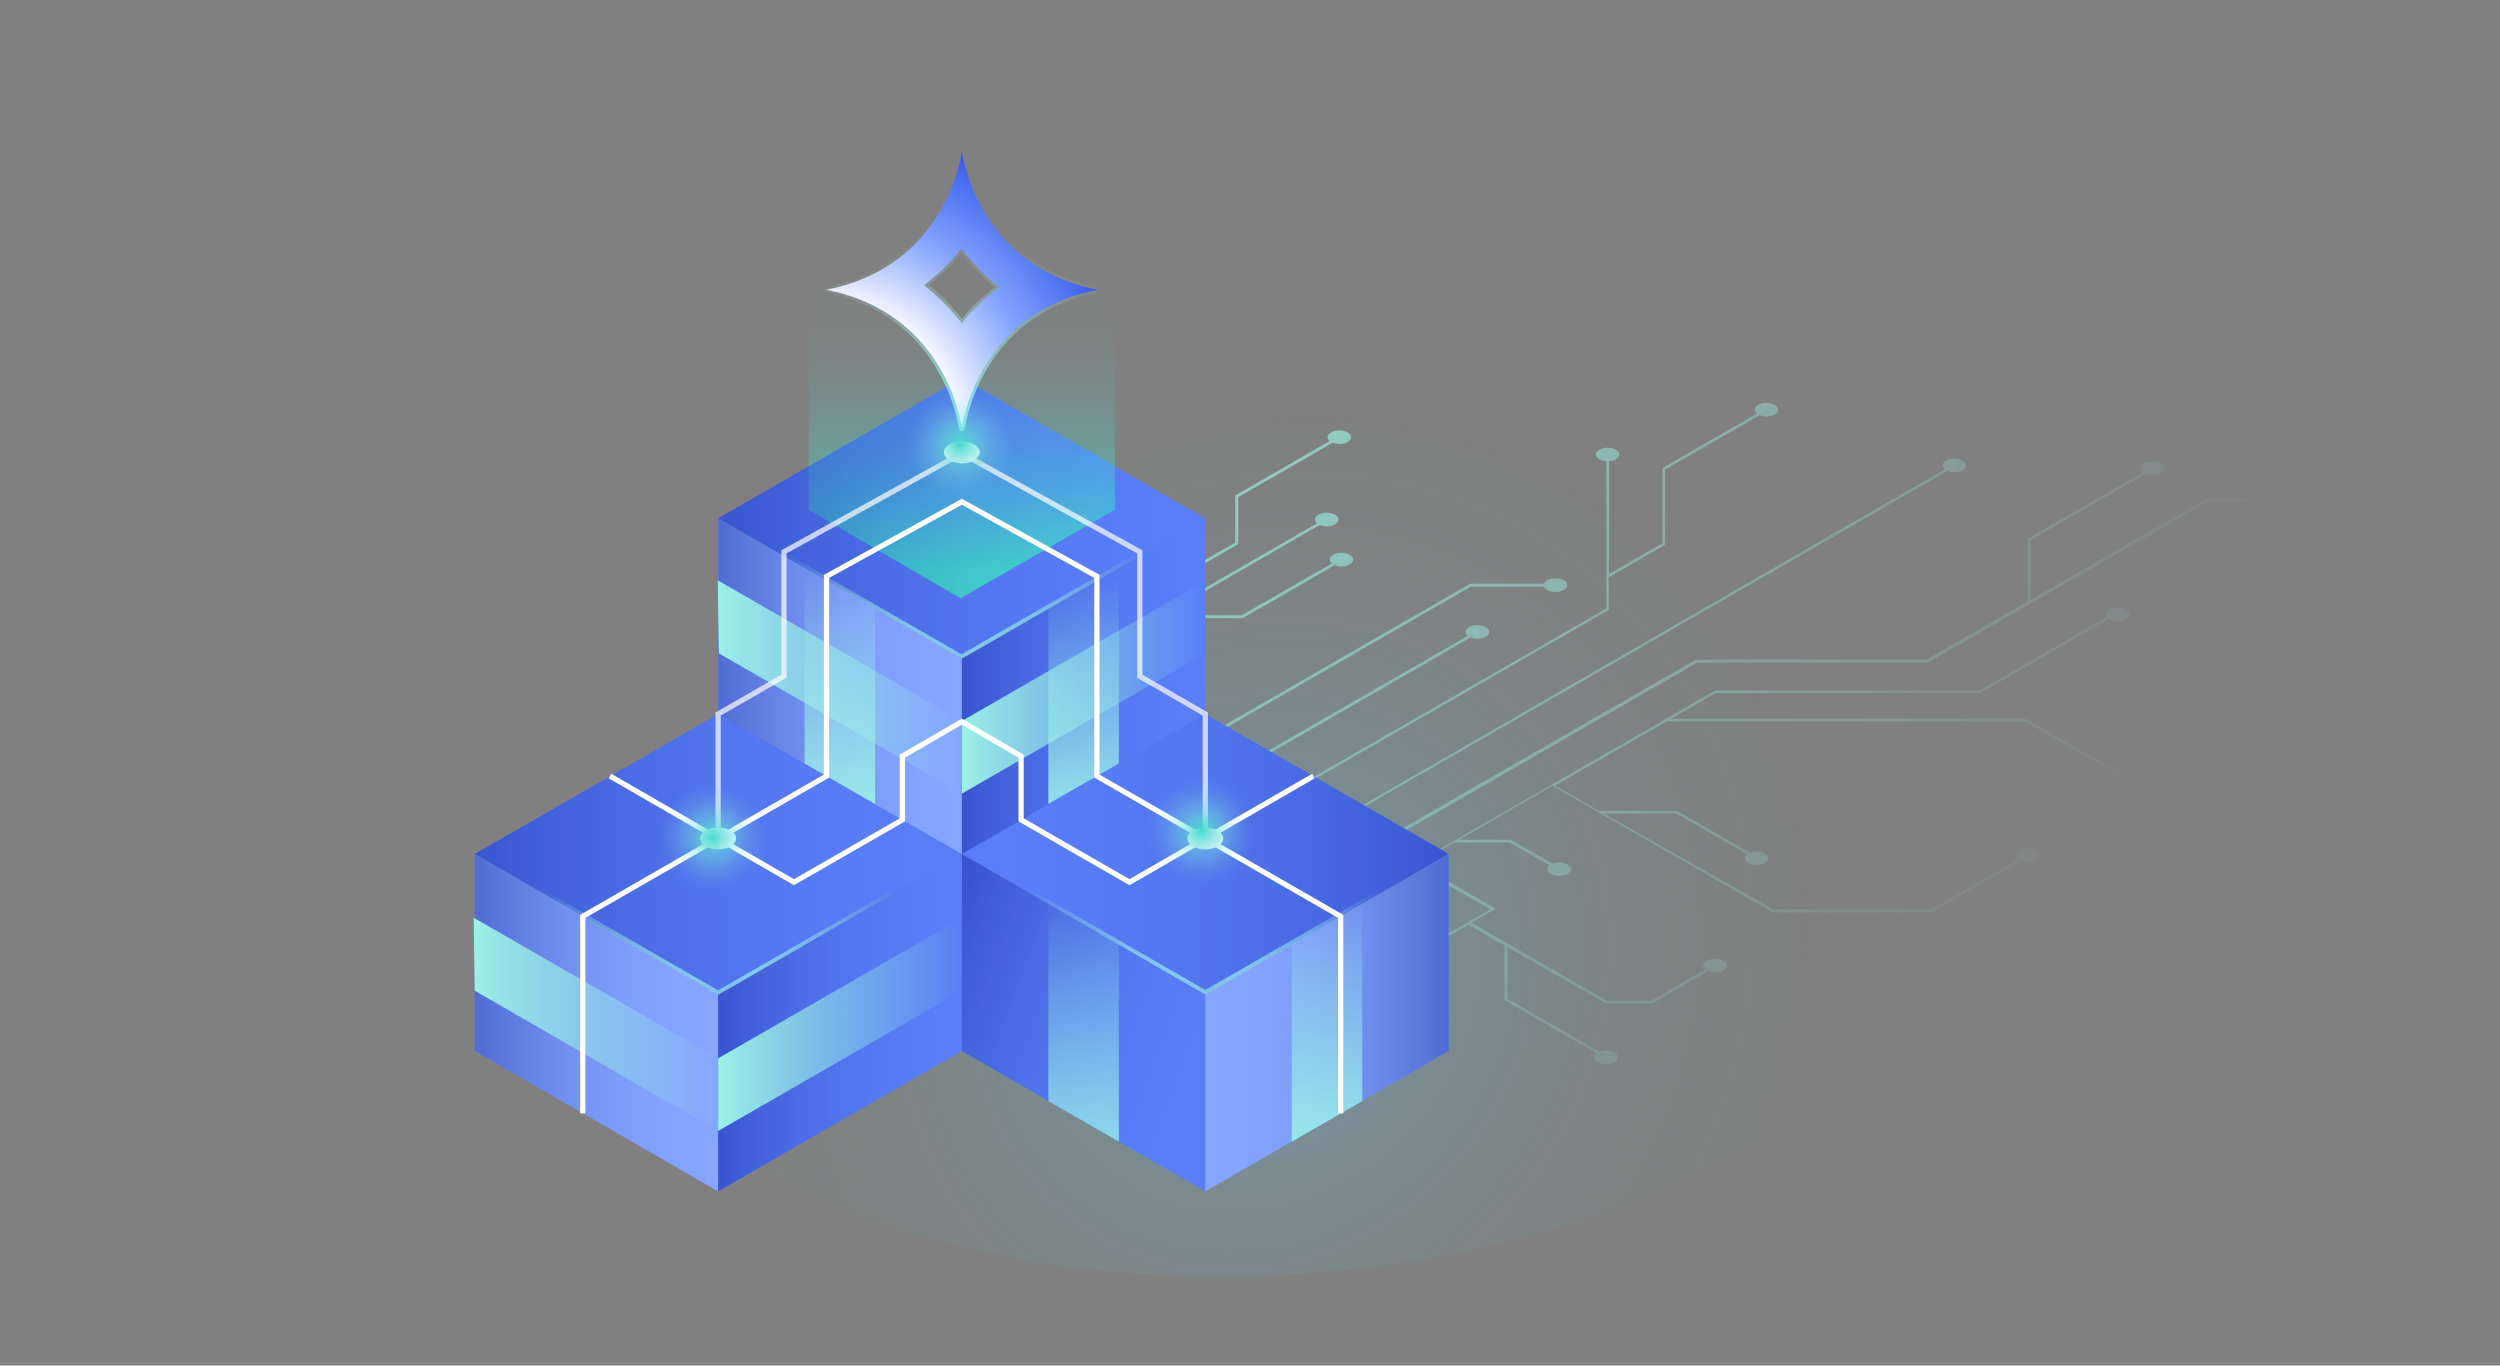 <svg width="476" height="260" viewBox="0 0 476 260" fill="none" xmlns="http://www.w3.org/2000/svg">
<rect x="0" y="0" width="476" height="260" fill="#808080" stroke="none"/>
<g clip-path="url(#clip0_2571_13441)">
<g clip-path="url(#clip1_2571_13441)">
<path opacity="0.4" d="M237.406 64.271C316.998 56.692 385.382 90.291 390.068 139.362C394.753 188.434 334.094 234.348 254.439 241.99C174.847 249.568 106.526 215.906 101.841 166.835C97.155 117.763 157.814 71.849 237.406 64.271Z" fill="url(#paint0_radial_2571_13441)"/>
<path d="M194.349 189.697L203.024 194.686L201.061 195.823C201.188 195.949 201.314 196.076 201.441 196.202L203.531 195.002L209.862 198.665L207.456 200.055C207.583 200.181 207.773 200.244 207.963 200.37L210.369 198.981L211.382 199.612C211.635 199.549 211.825 199.486 212.079 199.423L192.133 187.929C192.893 188.497 193.653 189.066 194.349 189.697Z" fill="url(#paint1_radial_2571_13441)"/>
<path d="M495.303 94.396C494.417 93.891 493.024 93.891 492.138 94.396C491.821 94.585 491.631 94.838 491.504 95.027H419.954L386.585 114.227V102.859L408.557 90.228C409.443 90.607 410.646 90.543 411.406 90.101C412.293 89.596 412.293 88.775 411.406 88.27C410.52 87.765 409.127 87.765 408.24 88.27C407.48 88.712 407.417 89.407 408.05 89.912L386.205 102.48L386.079 102.543V114.416H386.205L366.83 125.595H322.886L262.417 160.393L255.199 156.225L370.819 89.659C371.705 90.038 372.908 89.975 373.668 89.533C374.555 89.028 374.555 88.207 373.668 87.701C372.782 87.196 371.389 87.196 370.502 87.701C369.742 88.144 369.679 88.838 370.312 89.344L254.755 156.035L245.828 150.92L306.17 116.184L306.297 116.121V109.932L316.998 103.743V89.407L335.044 79.049C335.93 79.428 337.133 79.365 337.893 78.923C338.779 78.418 338.779 77.597 337.893 77.091C337.007 76.586 335.614 76.586 334.727 77.091C333.967 77.533 333.904 78.228 334.537 78.733L316.681 89.028L316.555 89.091V103.427L306.36 109.301V87.828C306.867 87.765 307.31 87.701 307.69 87.449C308.576 86.944 308.576 86.123 307.69 85.617C306.803 85.112 305.41 85.112 304.524 85.617C303.638 86.123 303.638 86.944 304.524 87.449C304.904 87.638 305.347 87.765 305.854 87.828V115.869L245.384 150.667L237.279 145.994L280.02 121.363C280.906 121.742 282.109 121.679 282.869 121.237C283.755 120.732 283.755 119.911 282.869 119.405C281.983 118.9 280.59 118.9 279.703 119.405C278.943 119.847 278.88 120.542 279.513 121.047L236.71 145.678L228.858 141.194L280.02 111.7H293.95C294.013 111.953 294.266 112.206 294.583 112.332C295.469 112.837 296.862 112.837 297.749 112.332C298.635 111.827 298.635 111.006 297.749 110.5C296.862 109.995 295.469 109.995 294.583 110.5C294.266 110.69 294.076 110.943 293.95 111.132H279.956L228.415 140.815L225.376 139.047L225.249 138.983L222.843 140.373L210.622 133.363V123.51L220.753 117.7H236.646L254.122 107.595C255.009 107.974 256.212 107.911 256.972 107.469C257.858 106.964 257.858 106.143 256.972 105.638C256.085 105.132 254.692 105.132 253.806 105.638C253.046 106.08 252.983 106.774 253.616 107.28L236.456 117.132H221.513L251.273 99.954C252.159 100.332 253.426 100.332 254.186 99.827C255.072 99.322 255.072 98.501 254.186 97.996C253.299 97.49 251.906 97.49 251.02 97.996C250.26 98.438 250.196 99.132 250.766 99.638L213.662 121.047V116.311L235.633 103.68L235.76 103.617V94.648L253.742 84.291C254.629 84.67 255.832 84.607 256.592 84.165C257.478 83.659 257.478 82.838 256.592 82.333C255.705 81.828 254.312 81.828 253.426 82.333C252.666 82.775 252.539 83.47 253.172 83.975L235.317 94.27L235.19 94.333V103.301L213.218 115.932L213.092 115.995V121.3L210.116 123.005L209.989 123.068V133.489L222.273 140.562L218.664 142.647C218.854 142.773 218.98 142.836 219.17 142.962L225.249 139.489L283.755 173.151L271.092 180.413C271.028 180.603 270.965 180.855 270.965 181.045L279.576 176.056L286.478 180.034V190.455L304.017 200.56C303.384 201.065 303.448 201.76 304.207 202.202C305.094 202.707 306.487 202.707 307.373 202.202C308.26 201.697 308.26 200.876 307.373 200.37C306.614 199.928 305.347 199.865 304.524 200.244L286.985 190.139V180.287L305.664 191.023H305.727H314.592L325.229 184.897C326.116 185.276 327.319 185.213 328.079 184.771C328.965 184.266 328.965 183.445 328.079 182.94C327.192 182.434 325.799 182.434 324.913 182.94C324.153 183.382 324.026 184.076 324.659 184.582L314.402 190.518H305.917L280.146 175.677L284.452 173.214L284.832 173.024L269.889 164.435L276.854 160.393H287.428L295.026 164.751C294.393 165.256 294.52 165.951 295.279 166.393C296.166 166.898 297.559 166.898 298.445 166.393C299.332 165.888 299.332 165.067 298.445 164.561C297.622 164.119 296.419 164.056 295.533 164.435L287.681 159.888H287.618H277.74L295.596 149.594L337.513 173.719H337.576H367.779L384.876 163.867C385.762 164.246 386.965 164.182 387.725 163.74C388.611 163.235 388.611 162.414 387.725 161.909C386.838 161.404 385.445 161.404 384.559 161.909C383.799 162.351 383.736 163.046 384.369 163.551L367.653 173.151H337.703L305.284 154.899H319.151L332.701 162.667C332.068 163.172 332.131 163.867 332.891 164.309C333.777 164.814 335.17 164.814 336.057 164.309C336.943 163.804 336.943 162.983 336.057 162.477C335.297 162.035 334.031 161.972 333.207 162.351L319.341 154.393H319.277H304.397L296.039 149.594L317.378 137.341H385.509L438.443 167.782C437.81 168.288 437.873 168.982 438.633 169.424C439.52 169.93 440.913 169.93 441.799 169.424C442.686 168.919 442.686 168.098 441.799 167.593C441.039 167.151 439.773 167.088 438.95 167.467L385.699 136.836H385.635H318.201L326.622 131.973H377.024L401.528 117.826C401.592 117.89 401.592 117.89 401.655 117.89C402.542 118.395 403.935 118.395 404.821 117.89C405.707 117.384 405.707 116.563 404.821 116.058C403.935 115.553 402.542 115.553 401.655 116.058C401.022 116.437 400.832 116.942 401.148 117.448L376.961 131.468H326.559L269.382 164.435L263.05 160.772L323.14 126.163H367.083L420.207 95.596H491.631C491.694 95.849 491.948 96.101 492.264 96.227C493.151 96.733 494.544 96.733 495.43 96.227C496.19 95.722 496.19 94.901 495.303 94.396Z" fill="url(#paint2_radial_2571_13441)"/>
<path d="M136.729 98.69L183.142 71.976L229.491 98.69L183.142 125.342L136.729 98.69Z" fill="#597EF7"/>
<path d="M183.142 125.342V162.856L229.491 136.205V98.69L183.142 125.342Z" fill="#597EF7"/>
<path d="M136.729 136.205V98.69L183.142 125.342V162.856L136.729 136.205Z" fill="#85A5FF"/>
<path d="M212.269 54.355L183.015 37.366L153.952 54.292V97.048L182.889 113.91L212.269 97.048V54.355Z" fill="url(#paint3_linear_2571_13441)"/>
<g opacity="0.45">
<path d="M136.729 98.69L183.142 71.976L229.491 98.69L183.142 125.342L136.729 98.69Z" fill="url(#paint4_linear_2571_13441)"/>
<path d="M183.142 125.342V162.856L229.491 136.205V98.69L183.142 125.342Z" fill="url(#paint5_linear_2571_13441)"/>
<path d="M136.729 136.205V98.69L183.142 125.342V162.856L136.729 136.205Z" fill="url(#paint6_linear_2571_13441)"/>
</g>
<path d="M90.38 162.603L136.729 135.952L183.142 162.603L136.729 189.318L90.38 162.603Z" fill="#597EF7"/>
<path d="M136.729 189.318V226.832L183.142 200.118V162.604L136.729 189.318Z" fill="#597EF7"/>
<path d="M90.38 200.118V162.604L136.729 189.318V226.832L90.38 200.118Z" fill="#85A5FF"/>
<g opacity="0.45">
<path d="M90.38 162.603L136.729 135.952L183.142 162.603L136.729 189.318L90.38 162.603Z" fill="url(#paint7_linear_2571_13441)"/>
<path d="M136.729 189.318V226.832L183.142 200.117V162.603L136.729 189.318Z" fill="url(#paint8_linear_2571_13441)"/>
<path d="M90.38 200.117V162.603L136.729 189.318V226.832L90.38 200.117Z" fill="url(#paint9_linear_2571_13441)"/>
</g>
<path d="M275.841 162.603L229.491 135.952L183.142 162.603L229.491 189.318L275.841 162.603Z" fill="#597EF7"/>
<path d="M229.491 189.318V226.832L183.142 200.118V162.604L229.491 189.318Z" fill="#597EF7"/>
<path d="M275.841 200.118V162.604L229.491 189.318V226.832L275.841 200.118Z" fill="#85A5FF"/>
<g opacity="0.45">
<path d="M275.841 162.603L229.491 135.952L183.142 162.603L229.491 189.318L275.841 162.603Z" fill="url(#paint10_linear_2571_13441)"/>
<path d="M229.491 189.318V226.832L183.142 200.117V162.603L229.491 189.318Z" fill="url(#paint11_linear_2571_13441)"/>
<path d="M275.841 200.117V162.603L229.491 189.318V226.832L275.841 200.117Z" fill="url(#paint12_linear_2571_13441)"/>
</g>
<path d="M183.142 82.08C182.889 82.08 182.635 81.891 182.572 81.575C182.572 81.386 179.659 59.976 157.118 55.681C156.865 55.618 156.675 55.429 156.675 55.176C156.675 54.923 156.865 54.671 157.118 54.671C179.723 50.376 182.572 28.967 182.572 28.777C182.635 28.525 182.825 28.272 183.142 28.272C183.395 28.272 183.648 28.461 183.712 28.777C183.712 28.967 186.624 50.376 209.166 54.671C209.419 54.734 209.609 54.923 209.609 55.176C209.609 55.429 209.419 55.681 209.166 55.681C186.561 59.976 183.712 81.386 183.712 81.575C183.648 81.891 183.395 82.08 183.142 82.08ZM176.873 54.229C178.52 55.618 180.039 57.071 181.432 58.65C182.002 59.281 182.635 59.976 183.142 60.671C183.775 59.913 184.408 59.218 185.105 58.523C185.168 58.397 185.295 58.334 185.358 58.271C185.611 58.018 185.865 57.829 186.055 57.576L186.118 57.513C187.131 56.502 188.271 55.555 189.41 54.671L189.157 54.481C186.878 52.587 184.852 50.503 183.079 48.292C182.129 49.429 181.116 50.503 180.103 51.45C179.153 52.397 178.013 53.345 176.873 54.229Z" fill="url(#paint13_radial_2571_13441)"/>
<path d="M183.142 28.84C183.142 28.84 180.483 50.755 157.245 55.176C180.483 59.597 183.142 81.512 183.142 81.512C183.142 81.512 185.801 59.597 209.039 55.176C185.801 50.755 183.142 28.84 183.142 28.84ZM186.498 57.892C186.181 58.271 185.865 58.587 185.485 58.902C184.662 59.723 183.838 60.607 183.142 61.555C182.445 60.671 181.749 59.85 180.989 59.029C179.469 57.386 177.886 55.808 176.114 54.418L175.924 54.292C177.253 53.281 178.52 52.208 179.723 51.071C180.926 49.934 182.002 48.671 183.079 47.408C184.978 49.808 187.131 52.081 189.474 54.039L190.234 54.671C188.967 55.618 187.701 56.692 186.498 57.892Z" fill="url(#paint14_radial_2571_13441)"/>
<path d="M136.729 215.338L90.38 188.623L90.19 174.729L136.729 201.507V215.338Z" fill="url(#paint15_linear_2571_13441)"/>
<path d="M136.729 201.507L183.142 174.792V188.623L136.729 215.338V201.507Z" fill="url(#paint16_linear_2571_13441)"/>
<path d="M183.205 151.109L136.856 124.395L136.666 110.5L183.205 137.278V151.109Z" fill="url(#paint17_linear_2571_13441)"/>
<path d="M183.142 137.278L229.491 110.563V124.394L183.142 151.109V137.278Z" fill="url(#paint18_linear_2571_13441)"/>
<path d="M259.378 172.14V209.654L245.954 217.359V179.845L259.378 172.14Z" fill="url(#paint19_linear_2571_13441)"/>
<path d="M199.605 172.14V209.654L213.028 217.359V179.845L199.605 172.14Z" fill="url(#paint20_linear_2571_13441)"/>
<path d="M213.028 107.848V145.362L199.605 153.067V115.553L213.028 107.848Z" fill="url(#paint21_linear_2571_13441)"/>
<path d="M153.192 107.848V145.362L166.616 153.067V115.553L153.192 107.848Z" fill="url(#paint22_linear_2571_13441)"/>
<path d="M183.142 125.342C183.079 125.342 183.015 125.342 182.952 125.278L136.539 98.627C136.349 98.501 136.286 98.311 136.413 98.122C136.539 97.932 136.729 97.869 136.919 97.995L183.079 124.584L229.238 97.995C229.428 97.869 229.618 97.932 229.745 98.122C229.871 98.311 229.808 98.501 229.618 98.627L183.269 125.342C183.205 125.342 183.142 125.342 183.142 125.342Z" fill="url(#paint23_radial_2571_13441)"/>
<path d="M136.729 189.318C136.666 189.318 136.603 189.318 136.539 189.255L90.19 162.604C90 162.477 89.937 162.288 90.063 162.098C90.19 161.909 90.38 161.846 90.57 161.972L136.729 188.56L182.889 161.972C183.079 161.846 183.269 161.909 183.395 162.098C183.522 162.288 183.459 162.477 183.269 162.604L136.919 189.318C136.856 189.318 136.793 189.318 136.729 189.318Z" fill="url(#paint24_radial_2571_13441)"/>
<path d="M229.491 189.318C229.428 189.318 229.365 189.318 229.301 189.255L182.952 162.54C182.762 162.414 182.699 162.224 182.825 162.035C182.952 161.845 183.142 161.782 183.332 161.908L229.491 188.497L275.651 161.908C275.841 161.782 276.031 161.845 276.157 162.035C276.284 162.224 276.221 162.414 276.031 162.54L229.681 189.255C229.618 189.318 229.555 189.318 229.491 189.318Z" fill="url(#paint25_radial_2571_13441)"/>
<path opacity="0.7" d="M183.459 86.122L149.266 105.069V128.752L136.729 135.952V159.635" stroke="white" stroke-miterlimit="10"/>
<path d="M183.142 88.206C185.03 88.206 186.561 87.273 186.561 86.122C186.561 84.971 185.03 84.038 183.142 84.038C181.254 84.038 179.723 84.971 179.723 86.122C179.723 87.273 181.254 88.206 183.142 88.206Z" fill="#F0F5FF"/>
<path d="M110.959 211.991V174.476L157.371 147.762V109.742L183.142 95.532L208.849 109.742V147.762L255.262 174.476V211.991" stroke="white" stroke-miterlimit="10"/>
<path opacity="0.7" d="M182.762 86.122L217.017 105.069V128.752L229.491 135.952V159.635" stroke="white" stroke-miterlimit="10"/>
<path d="M250.07 147.762L215.055 167.971L194.413 156.098V143.972L183.142 137.404L171.808 143.972V156.098L151.166 167.971L116.151 147.762" stroke="white" stroke-miterlimit="10"/>
<path d="M136.729 161.719C138.618 161.719 140.148 160.786 140.148 159.635C140.148 158.484 138.618 157.551 136.729 157.551C134.841 157.551 133.31 158.484 133.31 159.635C133.31 160.786 134.841 161.719 136.729 161.719Z" fill="#F0F5FF"/>
<path d="M229.491 161.719C231.38 161.719 232.91 160.786 232.91 159.635C232.91 158.484 231.38 157.551 229.491 157.551C227.603 157.551 226.072 158.484 226.072 159.635C226.072 160.786 227.603 161.719 229.491 161.719Z" fill="#F0F5FF"/>
<path d="M136.349 178.266C145.966 178.266 153.762 170.49 153.762 160.898C153.762 151.306 145.966 143.53 136.349 143.53C126.733 143.53 118.937 151.306 118.937 160.898C118.937 170.49 126.733 178.266 136.349 178.266Z" fill="url(#paint26_radial_2571_13441)"/>
<path d="M229.491 177.003C239.108 177.003 246.904 169.227 246.904 159.635C246.904 150.043 239.108 142.268 229.491 142.268C219.875 142.268 212.079 150.043 212.079 159.635C212.079 169.227 219.875 177.003 229.491 177.003Z" fill="url(#paint27_radial_2571_13441)"/>
<path d="M183.459 103.49C193.075 103.49 200.871 95.714 200.871 86.122C200.871 76.53 193.075 68.754 183.459 68.754C173.842 68.754 166.046 76.53 166.046 86.122C166.046 95.714 173.842 103.49 183.459 103.49Z" fill="url(#paint28_radial_2571_13441)"/>
</g>
</g>
<defs>
<radialGradient id="paint0_radial_2571_13441" cx="0" cy="0" r="1" gradientUnits="userSpaceOnUse" gradientTransform="translate(239.028 186.87) rotate(-140.901) scale(108.02 119.47)">
<stop stop-color="#85A5FF"/>
<stop offset="0.02" stop-color="#82A6FD" stop-opacity="0.97"/>
<stop offset="0.13" stop-color="#74B2F2" stop-opacity="0.74"/>
<stop offset="0.25" stop-color="#67BCE9" stop-opacity="0.55"/>
<stop offset="0.37" stop-color="#5DC5E1" stop-opacity="0.38"/>
<stop offset="0.49" stop-color="#54CCDA" stop-opacity="0.24"/>
<stop offset="0.62" stop-color="#4DD1D5" stop-opacity="0.14"/>
<stop offset="0.74" stop-color="#48D5D1" stop-opacity="0.06"/>
<stop offset="0.87" stop-color="#45D8CF" stop-opacity="0.01"/>
<stop offset="1" stop-color="#45D9CF" stop-opacity="0"/>
</radialGradient>
<radialGradient id="paint1_radial_2571_13441" cx="0" cy="0" r="1" gradientUnits="userSpaceOnUse" gradientTransform="translate(143.65 260.993) scale(285.124 284.388)">
<stop stop-color="#9BF2E7"/>
<stop offset="1" stop-color="#9BF2E7" stop-opacity="0"/>
</radialGradient>
<radialGradient id="paint2_radial_2571_13441" cx="0" cy="0" r="1" gradientUnits="userSpaceOnUse" gradientTransform="translate(192.365 19.927) scale(254.206 253.549)">
<stop stop-color="#9BF2E7"/>
<stop offset="1" stop-color="#9BF2E7" stop-opacity="0"/>
</radialGradient>
<linearGradient id="paint3_linear_2571_13441" x1="183.113" y1="108.738" x2="183.113" y2="54.841" gradientUnits="userSpaceOnUse">
<stop stop-color="#45D9CF"/>
<stop offset="0.06" stop-color="#45D9CF" stop-opacity="0.87"/>
<stop offset="0.19" stop-color="#45D9CF" stop-opacity="0.64"/>
<stop offset="0.32" stop-color="#45D9CF" stop-opacity="0.44"/>
<stop offset="0.45" stop-color="#45D9CF" stop-opacity="0.28"/>
<stop offset="0.59" stop-color="#45D9CF" stop-opacity="0.16"/>
<stop offset="0.72" stop-color="#45D9CF" stop-opacity="0.07"/>
<stop offset="0.86" stop-color="#45D9CF" stop-opacity="0.02"/>
<stop offset="1" stop-color="#45D9CF" stop-opacity="0"/>
</linearGradient>
<linearGradient id="paint4_linear_2571_13441" x1="136.748" y1="98.662" x2="229.479" y2="98.662" gradientUnits="userSpaceOnUse">
<stop stop-color="#10239E"/>
<stop offset="0.06" stop-color="#10239E" stop-opacity="0.88"/>
<stop offset="0.21" stop-color="#10239E" stop-opacity="0.61"/>
<stop offset="0.36" stop-color="#10239E" stop-opacity="0.39"/>
<stop offset="0.52" stop-color="#10239E" stop-opacity="0.22"/>
<stop offset="0.67" stop-color="#10239E" stop-opacity="0.1"/>
<stop offset="0.83" stop-color="#10239E" stop-opacity="0.02"/>
<stop offset="1" stop-color="#10239E" stop-opacity="0"/>
</linearGradient>
<linearGradient id="paint5_linear_2571_13441" x1="183.117" y1="130.773" x2="229.479" y2="130.773" gradientUnits="userSpaceOnUse">
<stop stop-color="#10239E"/>
<stop offset="0.06" stop-color="#10239E" stop-opacity="0.88"/>
<stop offset="0.21" stop-color="#10239E" stop-opacity="0.61"/>
<stop offset="0.36" stop-color="#10239E" stop-opacity="0.39"/>
<stop offset="0.52" stop-color="#10239E" stop-opacity="0.22"/>
<stop offset="0.67" stop-color="#10239E" stop-opacity="0.1"/>
<stop offset="0.83" stop-color="#10239E" stop-opacity="0.02"/>
<stop offset="1" stop-color="#10239E" stop-opacity="0"/>
</linearGradient>
<linearGradient id="paint6_linear_2571_13441" x1="136.748" y1="130.773" x2="183.11" y2="130.773" gradientUnits="userSpaceOnUse">
<stop stop-color="#10239E"/>
<stop offset="0.06" stop-color="#10239E" stop-opacity="0.88"/>
<stop offset="0.21" stop-color="#10239E" stop-opacity="0.61"/>
<stop offset="0.36" stop-color="#10239E" stop-opacity="0.39"/>
<stop offset="0.52" stop-color="#10239E" stop-opacity="0.22"/>
<stop offset="0.67" stop-color="#10239E" stop-opacity="0.1"/>
<stop offset="0.83" stop-color="#10239E" stop-opacity="0.02"/>
<stop offset="1" stop-color="#10239E" stop-opacity="0"/>
</linearGradient>
<linearGradient id="paint7_linear_2571_13441" x1="90.374" y1="162.622" x2="183.11" y2="162.622" gradientUnits="userSpaceOnUse">
<stop stop-color="#10239E"/>
<stop offset="0.06" stop-color="#10239E" stop-opacity="0.88"/>
<stop offset="0.21" stop-color="#10239E" stop-opacity="0.61"/>
<stop offset="0.36" stop-color="#10239E" stop-opacity="0.39"/>
<stop offset="0.52" stop-color="#10239E" stop-opacity="0.22"/>
<stop offset="0.67" stop-color="#10239E" stop-opacity="0.1"/>
<stop offset="0.83" stop-color="#10239E" stop-opacity="0.02"/>
<stop offset="1" stop-color="#10239E" stop-opacity="0"/>
</linearGradient>
<linearGradient id="paint8_linear_2571_13441" x1="136.742" y1="194.73" x2="183.11" y2="194.73" gradientUnits="userSpaceOnUse">
<stop stop-color="#10239E"/>
<stop offset="0.06" stop-color="#10239E" stop-opacity="0.88"/>
<stop offset="0.21" stop-color="#10239E" stop-opacity="0.61"/>
<stop offset="0.36" stop-color="#10239E" stop-opacity="0.39"/>
<stop offset="0.52" stop-color="#10239E" stop-opacity="0.22"/>
<stop offset="0.67" stop-color="#10239E" stop-opacity="0.1"/>
<stop offset="0.83" stop-color="#10239E" stop-opacity="0.02"/>
<stop offset="1" stop-color="#10239E" stop-opacity="0"/>
</linearGradient>
<linearGradient id="paint9_linear_2571_13441" x1="90.374" y1="194.73" x2="136.742" y2="194.73" gradientUnits="userSpaceOnUse">
<stop stop-color="#10239E"/>
<stop offset="0.06" stop-color="#10239E" stop-opacity="0.88"/>
<stop offset="0.21" stop-color="#10239E" stop-opacity="0.61"/>
<stop offset="0.36" stop-color="#10239E" stop-opacity="0.39"/>
<stop offset="0.52" stop-color="#10239E" stop-opacity="0.22"/>
<stop offset="0.67" stop-color="#10239E" stop-opacity="0.1"/>
<stop offset="0.83" stop-color="#10239E" stop-opacity="0.02"/>
<stop offset="1" stop-color="#10239E" stop-opacity="0"/>
</linearGradient>
<linearGradient id="paint10_linear_2571_13441" x1="275.847" y1="162.622" x2="183.111" y2="162.622" gradientUnits="userSpaceOnUse">
<stop stop-color="#10239E"/>
<stop offset="0.06" stop-color="#10239E" stop-opacity="0.88"/>
<stop offset="0.21" stop-color="#10239E" stop-opacity="0.61"/>
<stop offset="0.36" stop-color="#10239E" stop-opacity="0.39"/>
<stop offset="0.52" stop-color="#10239E" stop-opacity="0.22"/>
<stop offset="0.67" stop-color="#10239E" stop-opacity="0.1"/>
<stop offset="0.83" stop-color="#10239E" stop-opacity="0.02"/>
<stop offset="1" stop-color="#10239E" stop-opacity="0"/>
</linearGradient>
<linearGradient id="paint11_linear_2571_13441" x1="177.659" y1="184.112" x2="231.193" y2="204.065" gradientUnits="userSpaceOnUse">
<stop stop-color="#10239E"/>
<stop offset="0.06" stop-color="#10239E" stop-opacity="0.88"/>
<stop offset="0.21" stop-color="#10239E" stop-opacity="0.61"/>
<stop offset="0.36" stop-color="#10239E" stop-opacity="0.39"/>
<stop offset="0.52" stop-color="#10239E" stop-opacity="0.22"/>
<stop offset="0.67" stop-color="#10239E" stop-opacity="0.1"/>
<stop offset="0.83" stop-color="#10239E" stop-opacity="0.02"/>
<stop offset="1" stop-color="#10239E" stop-opacity="0"/>
</linearGradient>
<linearGradient id="paint12_linear_2571_13441" x1="275.847" y1="194.73" x2="229.478" y2="194.73" gradientUnits="userSpaceOnUse">
<stop stop-color="#10239E"/>
<stop offset="0.06" stop-color="#10239E" stop-opacity="0.88"/>
<stop offset="0.21" stop-color="#10239E" stop-opacity="0.61"/>
<stop offset="0.36" stop-color="#10239E" stop-opacity="0.39"/>
<stop offset="0.52" stop-color="#10239E" stop-opacity="0.22"/>
<stop offset="0.67" stop-color="#10239E" stop-opacity="0.1"/>
<stop offset="0.83" stop-color="#10239E" stop-opacity="0.02"/>
<stop offset="1" stop-color="#10239E" stop-opacity="0"/>
</linearGradient>
<radialGradient id="paint13_radial_2571_13441" cx="0" cy="0" r="1" gradientUnits="userSpaceOnUse" gradientTransform="translate(183.307 87.152) scale(42.67 42.56)">
<stop stop-color="#9BF2E7"/>
<stop offset="1" stop-color="#9BF2E7" stop-opacity="0"/>
</radialGradient>
<radialGradient id="paint14_radial_2571_13441" cx="0" cy="0" r="1" gradientUnits="userSpaceOnUse" gradientTransform="translate(156.491 83.084) scale(61.52 61.362)">
<stop stop-color="#2F55EB"/>
<stop offset="0.4" stop-color="white"/>
<stop offset="0.68" stop-color="#85A5FF"/>
<stop offset="1" stop-color="#2F54EB"/>
</radialGradient>
<linearGradient id="paint15_linear_2571_13441" x1="90.19" y1="195.03" x2="136.742" y2="195.03" gradientUnits="userSpaceOnUse">
<stop stop-color="#9BF2E7"/>
<stop offset="1" stop-color="#9BF2E7" stop-opacity="0"/>
</linearGradient>
<linearGradient id="paint16_linear_2571_13441" x1="136.742" y1="195.056" x2="183.11" y2="195.056" gradientUnits="userSpaceOnUse">
<stop stop-color="#9BF2E7"/>
<stop offset="1" stop-color="#9BF2E7" stop-opacity="0"/>
</linearGradient>
<linearGradient id="paint17_linear_2571_13441" x1="136.653" y1="130.799" x2="183.205" y2="130.799" gradientUnits="userSpaceOnUse">
<stop stop-color="#9BF2E7"/>
<stop offset="1" stop-color="#9BF2E7" stop-opacity="0"/>
</linearGradient>
<linearGradient id="paint18_linear_2571_13441" x1="183.11" y1="130.824" x2="229.479" y2="130.824" gradientUnits="userSpaceOnUse">
<stop stop-color="#9BF2E7"/>
<stop offset="1" stop-color="#9BF2E7" stop-opacity="0"/>
</linearGradient>
<linearGradient id="paint19_linear_2571_13441" x1="253.348" y1="223.725" x2="252.088" y2="170.138" gradientUnits="userSpaceOnUse">
<stop stop-color="#9BF2E7"/>
<stop offset="1" stop-color="#9BF2E7" stop-opacity="0"/>
</linearGradient>
<linearGradient id="paint20_linear_2571_13441" x1="206.772" y1="230.116" x2="205.985" y2="171.483" gradientUnits="userSpaceOnUse">
<stop stop-color="#9BF2E7"/>
<stop offset="1" stop-color="#9BF2E7" stop-opacity="0"/>
</linearGradient>
<linearGradient id="paint21_linear_2571_13441" x1="207.606" y1="159.401" x2="205.407" y2="110.386" gradientUnits="userSpaceOnUse">
<stop stop-color="#9BF2E7"/>
<stop offset="1" stop-color="#9BF2E7" stop-opacity="0"/>
</linearGradient>
<linearGradient id="paint22_linear_2571_13441" x1="160.022" y1="158.391" x2="159.865" y2="109.212" gradientUnits="userSpaceOnUse">
<stop stop-color="#9BF2E7"/>
<stop offset="1" stop-color="#9BF2E7" stop-opacity="0"/>
</linearGradient>
<radialGradient id="paint23_radial_2571_13441" cx="0" cy="0" r="1" gradientUnits="userSpaceOnUse" gradientTransform="translate(183.112 111.633) scale(34.455 34.366)">
<stop stop-color="#9BF2E7"/>
<stop offset="1" stop-color="#9BF2E7" stop-opacity="0"/>
</radialGradient>
<radialGradient id="paint24_radial_2571_13441" cx="0" cy="0" r="1" gradientUnits="userSpaceOnUse" gradientTransform="translate(136.743 175.597) scale(34.455 34.366)">
<stop stop-color="#9BF2E7"/>
<stop offset="1" stop-color="#9BF2E7" stop-opacity="0"/>
</radialGradient>
<radialGradient id="paint25_radial_2571_13441" cx="0" cy="0" r="1" gradientUnits="userSpaceOnUse" gradientTransform="translate(229.474 175.597) scale(34.455 34.366)">
<stop stop-color="#9BF2E7"/>
<stop offset="1" stop-color="#9BF2E7" stop-opacity="0"/>
</radialGradient>
<radialGradient id="paint26_radial_2571_13441" cx="0" cy="0" r="1" gradientUnits="userSpaceOnUse" gradientTransform="translate(135.64 159.464) scale(10.853 10.825)">
<stop stop-color="#45D9CF"/>
<stop offset="0.15" stop-color="#59DFD4" stop-opacity="0.76"/>
<stop offset="0.3" stop-color="#6DE4DA" stop-opacity="0.53"/>
<stop offset="0.46" stop-color="#7DE9DE" stop-opacity="0.34"/>
<stop offset="0.6" stop-color="#8AEDE2" stop-opacity="0.19"/>
<stop offset="0.75" stop-color="#93EFE4" stop-opacity="0.09"/>
<stop offset="0.88" stop-color="#99F1E6" stop-opacity="0.02"/>
<stop offset="1" stop-color="#9BF2E7" stop-opacity="0"/>
</radialGradient>
<radialGradient id="paint27_radial_2571_13441" cx="0" cy="0" r="1" gradientUnits="userSpaceOnUse" gradientTransform="translate(228.75 158.208) scale(10.853 10.825)">
<stop stop-color="#45D9CF"/>
<stop offset="0.15" stop-color="#59DFD4" stop-opacity="0.76"/>
<stop offset="0.3" stop-color="#6DE4DA" stop-opacity="0.53"/>
<stop offset="0.46" stop-color="#7DE9DE" stop-opacity="0.34"/>
<stop offset="0.6" stop-color="#8AEDE2" stop-opacity="0.19"/>
<stop offset="0.75" stop-color="#93EFE4" stop-opacity="0.09"/>
<stop offset="0.88" stop-color="#99F1E6" stop-opacity="0.02"/>
<stop offset="1" stop-color="#9BF2E7" stop-opacity="0"/>
</radialGradient>
<radialGradient id="paint28_radial_2571_13441" cx="0" cy="0" r="1" gradientUnits="userSpaceOnUse" gradientTransform="translate(182.762 84.651) scale(10.853 10.825)">
<stop stop-color="#45D9CF"/>
<stop offset="0.15" stop-color="#59DFD4" stop-opacity="0.76"/>
<stop offset="0.3" stop-color="#6DE4DA" stop-opacity="0.53"/>
<stop offset="0.46" stop-color="#7DE9DE" stop-opacity="0.34"/>
<stop offset="0.6" stop-color="#8AEDE2" stop-opacity="0.19"/>
<stop offset="0.75" stop-color="#93EFE4" stop-opacity="0.09"/>
<stop offset="0.88" stop-color="#99F1E6" stop-opacity="0.02"/>
<stop offset="1" stop-color="#9BF2E7" stop-opacity="0"/>
</radialGradient>
<clipPath id="clip0_2571_13441">
<rect width="476" height="260" fill="white"/>
</clipPath>
<clipPath id="clip1_2571_13441">
<rect width="406" height="253" fill="white" transform="translate(90 -10)"/>
</clipPath>
</defs>
</svg>
